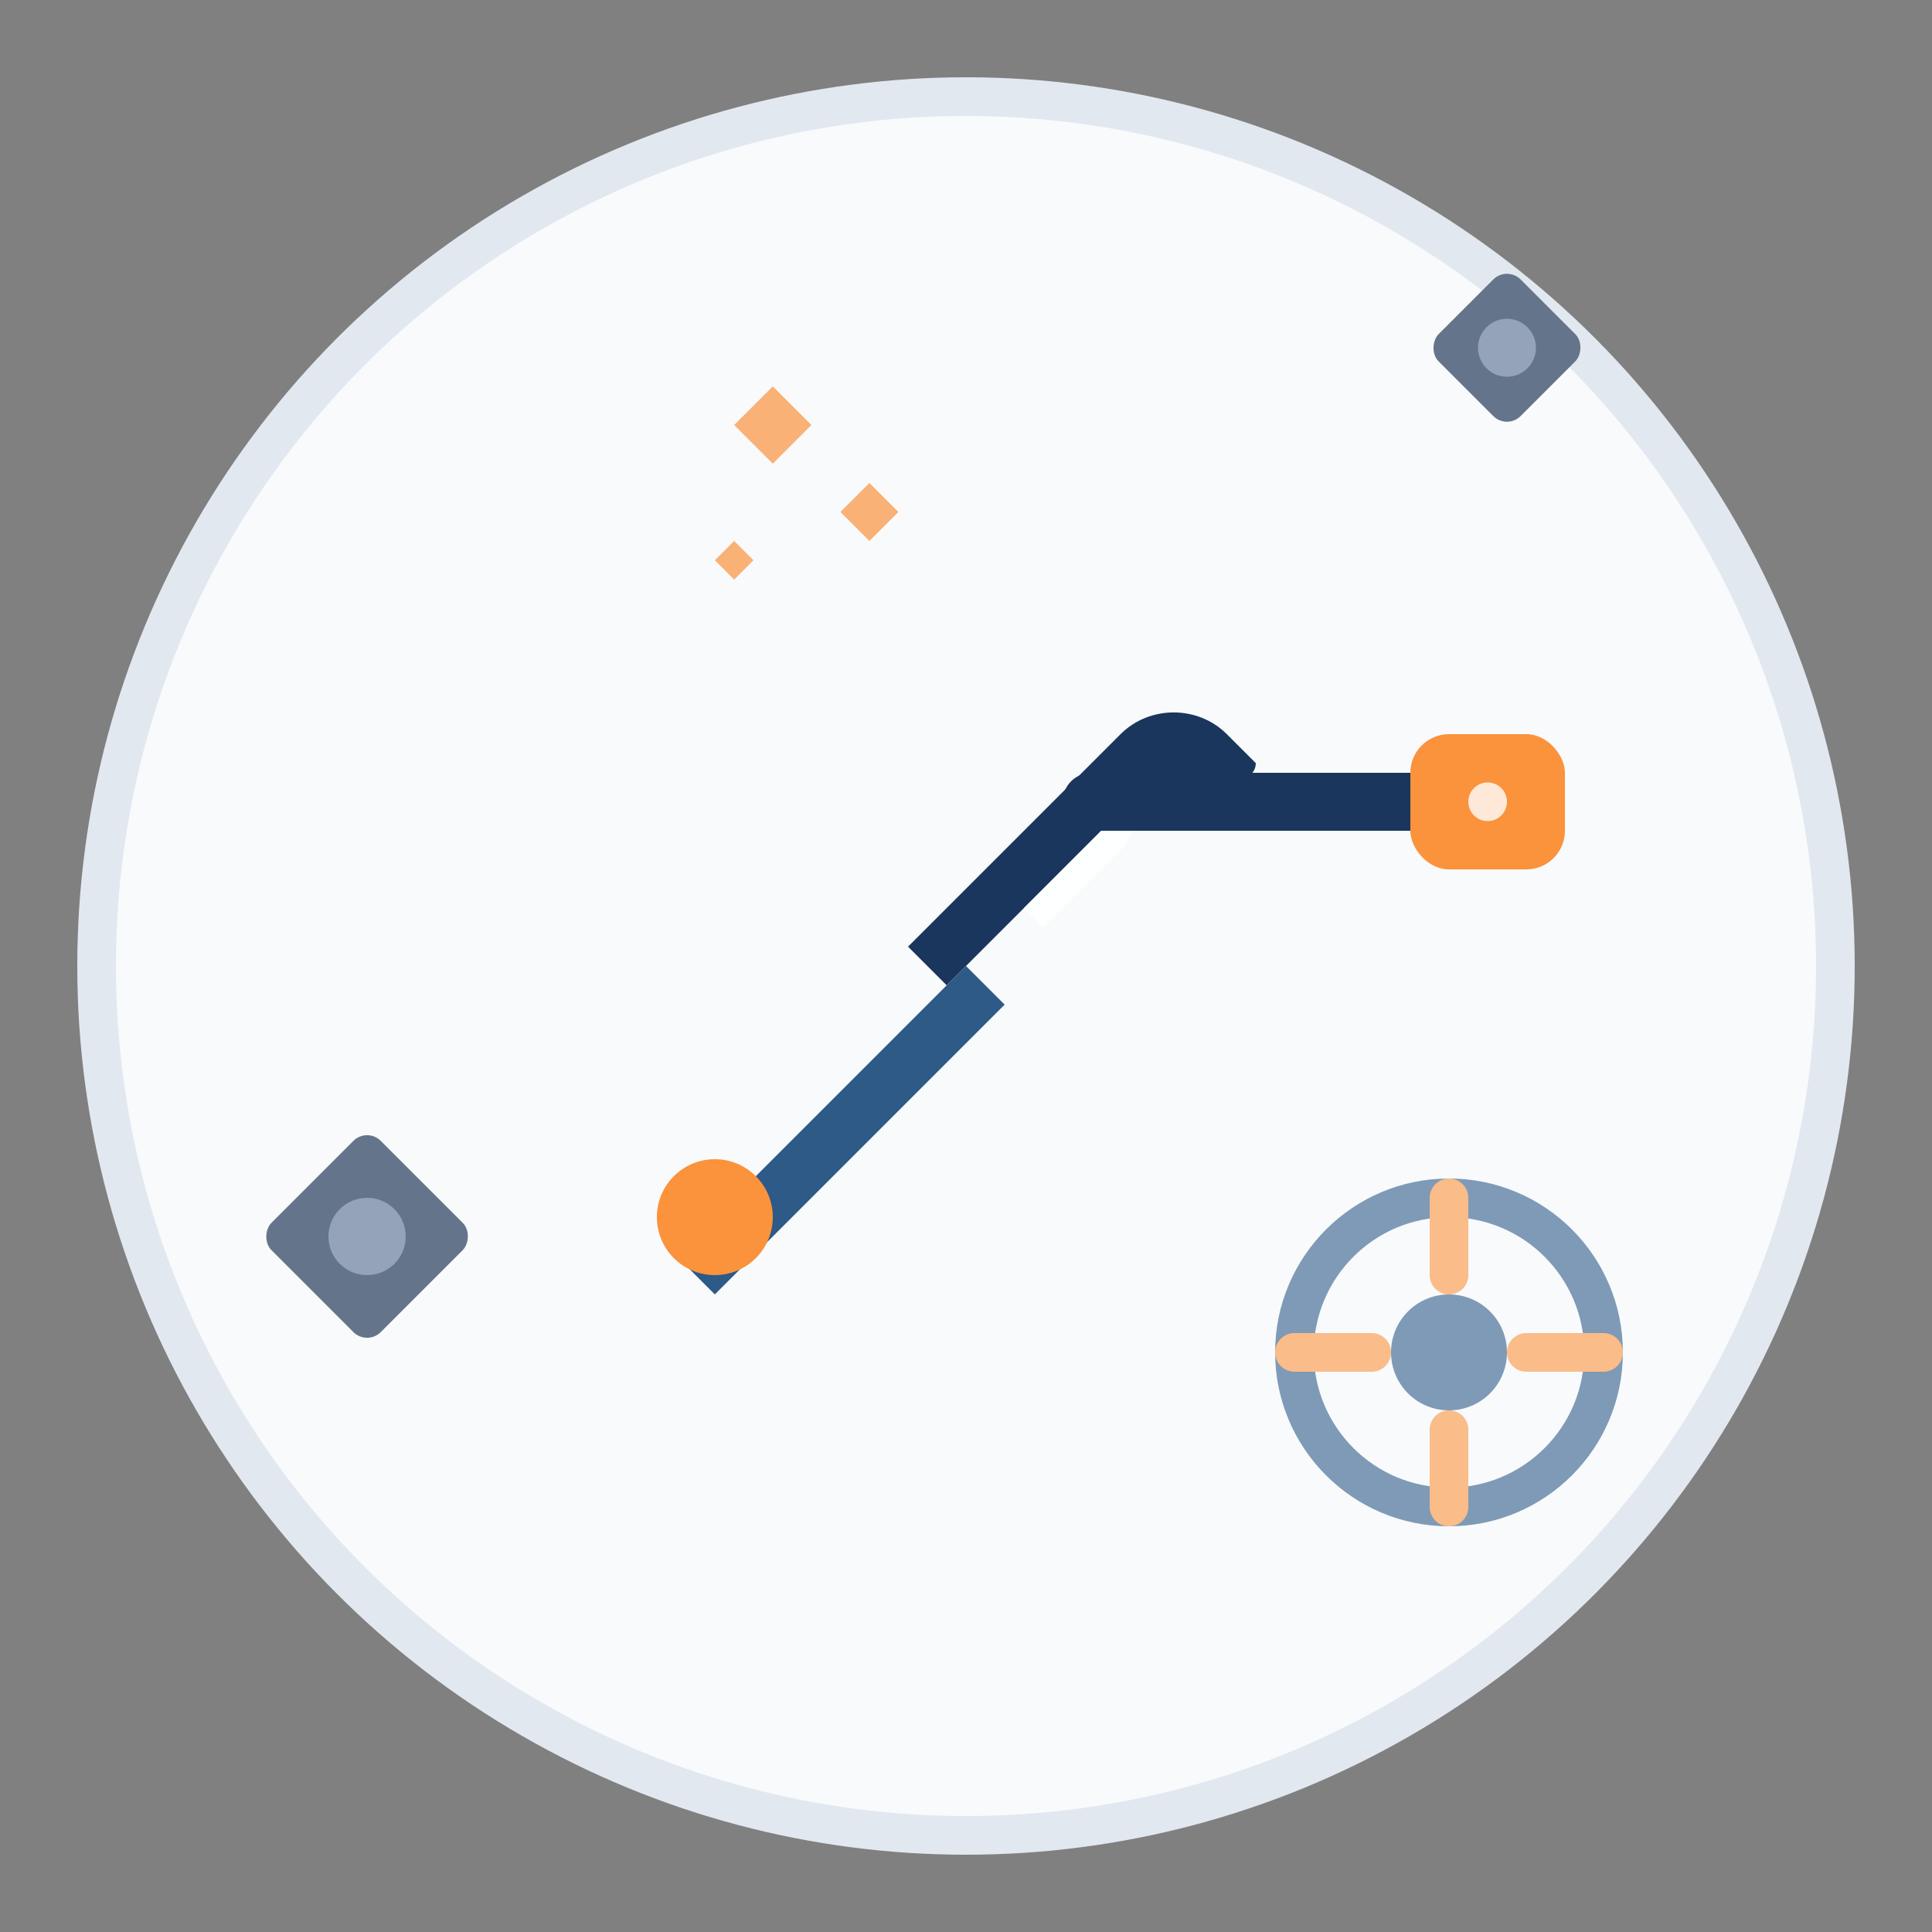 <svg width="100" height="100" viewBox="0 0 100 100" fill="none" xmlns="http://www.w3.org/2000/svg">
  <rect x="0" y="0" width="100" height="100" fill="#808080" stroke="none"/>
  <!-- Background circle -->
  <circle cx="50" cy="50" r="45" fill="#f8fafc" stroke="#e2e8f0" stroke-width="2"/>
  
  <!-- Main wrench -->
  <g transform="translate(25, 25)">
    <path d="M35 15l-3 3-8 8-2-2 8-8 3-3c1.5-1.5 4-1.5 5.5 0l1.5 1.5c0 .5-.5 1-1 .5z" fill="#1a365d"/>
    <path d="M25 25l2 2-15 15-2-2 15-15z" fill="#2d5a87"/>
    <circle cx="12" cy="38" r="3" fill="#fb923c"/>
    <path d="M32 18l-1 1-3 3 1 1 3-3 1-1c.8-.8.8-2 0-2.8z" fill="#ffffff" opacity="0.9"/>
  </g>
  
  <!-- Screwdriver -->
  <g transform="translate(55, 30)">
    <rect x="0" y="10" width="20" height="3" rx="1.5" fill="#1a365d"/>
    <rect x="18" y="8" width="8" height="7" rx="2" fill="#fb923c"/>
    <circle cx="22" cy="11.5" r="1" fill="#ffffff" opacity="0.8"/>
  </g>
  
  <!-- Gear in background -->
  <g transform="translate(65, 60)" opacity="0.6">
    <circle cx="10" cy="10" r="8" fill="none" stroke="#2d5a87" stroke-width="2"/>
    <circle cx="10" cy="10" r="3" fill="#2d5a87"/>
    <path d="M10 2v4M18 10h-4M10 18v-4M2 10h4" stroke="#fb923c" stroke-width="2" stroke-linecap="round"/>
  </g>
  
  <!-- Nuts and bolts -->
  <g transform="translate(15, 60)">
    <rect x="0" y="0" width="8" height="8" rx="1" fill="#64748b" transform="rotate(45 4 4)"/>
    <circle cx="4" cy="4" r="2" fill="#94a3b8"/>
  </g>
  
  <g transform="translate(75, 15)">
    <rect x="0" y="0" width="6" height="6" rx="1" fill="#64748b" transform="rotate(45 3 3)"/>
    <circle cx="3" cy="3" r="1.5" fill="#94a3b8"/>
  </g>
  
  <!-- Sparks/work indicator -->
  <g opacity="0.7">
    <path d="M40 20l2 2-2 2-2-2z" fill="#fb923c"/>
    <path d="M45 25l1.5 1.5-1.5 1.5-1.5-1.5z" fill="#fb923c"/>
    <path d="M38 28l1 1-1 1-1-1z" fill="#fb923c"/>
  </g>
</svg>
